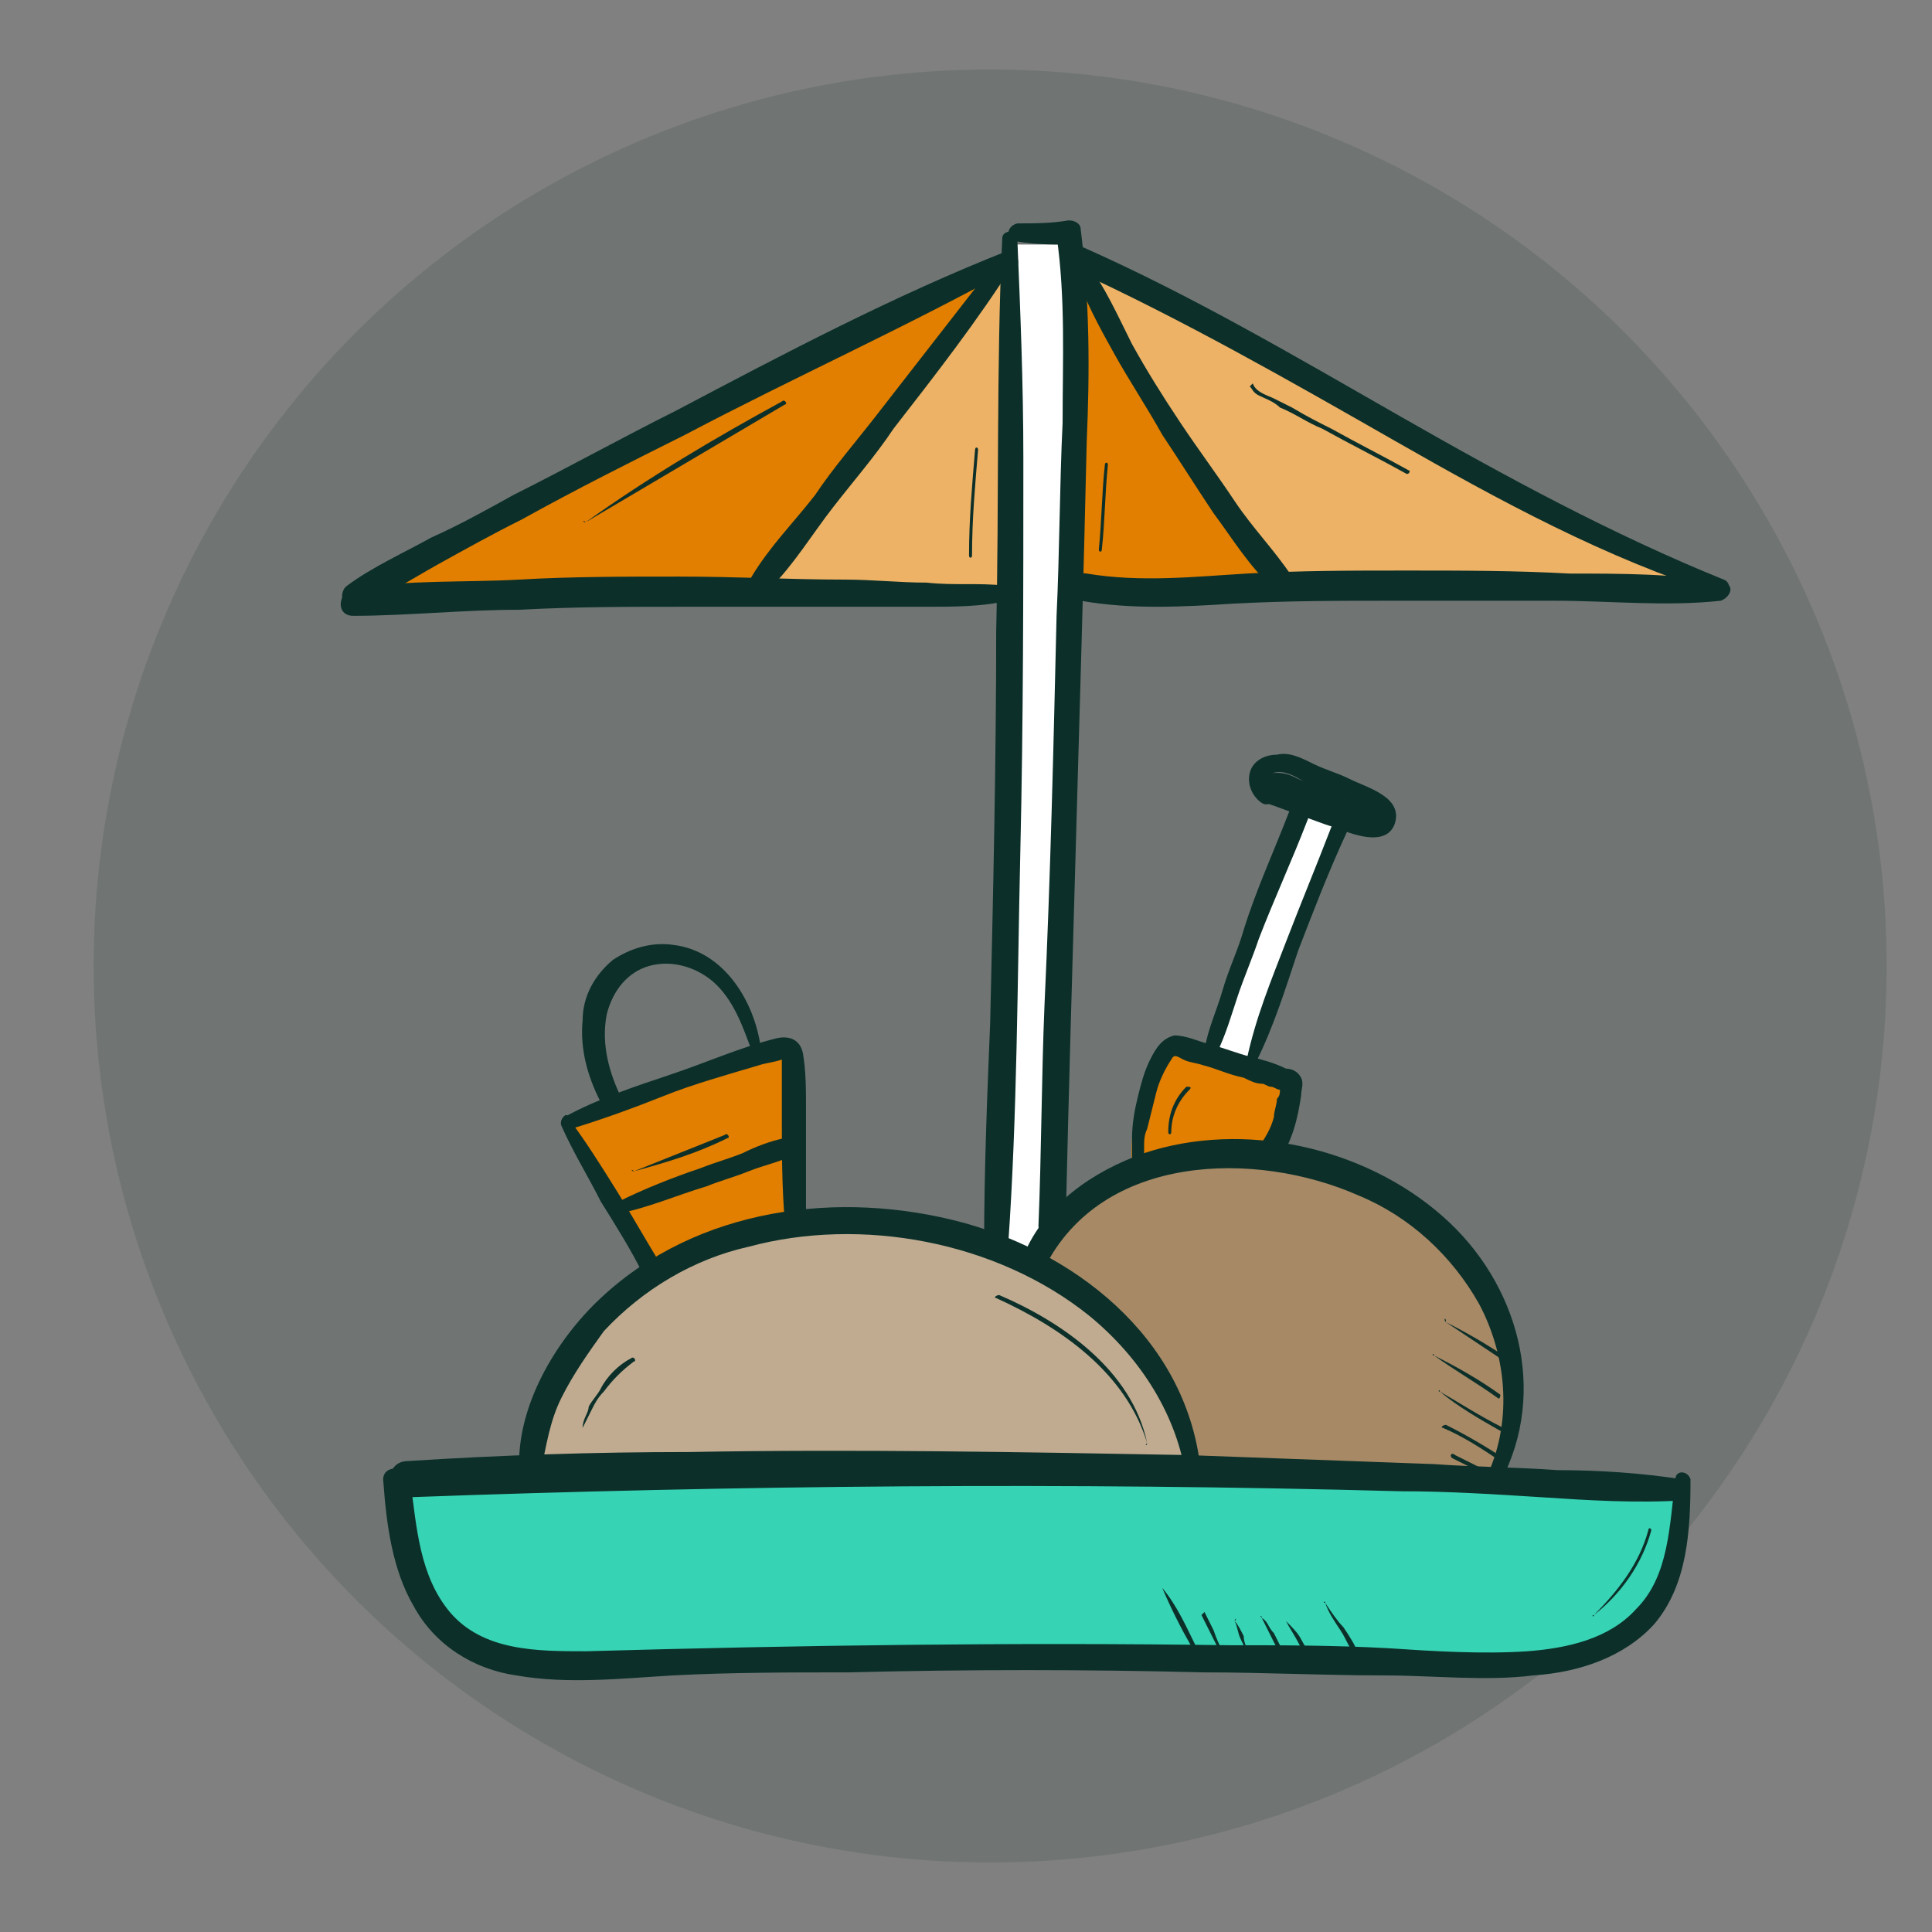 <?xml version="1.0" encoding="utf-8"?>
<!-- Generator: Adobe Illustrator 25.0.0, SVG Export Plug-In . SVG Version: 6.00 Build 0)  -->
<svg version="1.1" xmlns="http://www.w3.org/2000/svg" xmlns:xlink="http://www.w3.org/1999/xlink" x="0px" y="0px"
	 viewBox="0 0 64 64" style="enable-background:new 0 0 64 64;" xml:space="preserve">
<rect x="0" y="0" width="64" height="64" fill="#808080" stroke="none"/>
<style type="text/css">
	.st0{opacity:0.13;fill:#0C3029;}
	.st1{fill:#EEB266;}
	.st2{fill:#FFFFFF;}
	.st3{opacity:0.34;fill:#C9CFFF;}
	.st4{fill:#0C3029;}
	.st5{fill:#37D3B5;}
	.st6{fill:#E27E00;}
	.st7{fill:#32BEA6;}
	.st8{opacity:0.15;fill:#0C3029;}
	.st9{fill:#A78966;}
	.st10{fill:#C0AB91;}
	.st11{opacity:0.15;}
	.st12{fill:#FFB699;}
	.st13{fill:#FF8575;}
	.st14{fill:none;stroke:#0C3029;stroke-miterlimit:10;}
	.st15{fill:none;stroke:#0C3029;stroke-width:0.7;stroke-miterlimit:10;}
</style>
<g id="Layer_2">
</g>
<g id="Layer_1">
	<g>
		<circle class="st0" cx="32.8" cy="32" r="29.7"/>
		<g>
			<path class="st4" d="M52.9,53.3c0.6-0.3,1.1-0.7,1.4-1.2c0.2-0.2,0.4-0.5,0.5-0.8c0.1-0.3,0.3-0.7,0.3-1c0-0.2-0.1-0.3-0.2-0.3
				c-0.1,0-0.3,0-0.4,0.2c-0.1,0.3-0.2,0.6-0.3,0.9c-0.1,0.2-0.2,0.5-0.4,0.7c-0.3,0.5-0.7,0.9-1.2,1.2
				C52.5,53.1,52.7,53.5,52.9,53.3L52.9,53.3z"/>
		</g>
		<g>
			<path class="st2" d="M35.3,8.7c0.2,1.9,0.1,3.8,0.1,5.6c0,1.7-0.1,3.4-0.1,5.2c-0.2,7.1-0.4,14.2-0.6,21.3l0.1,0.1
				c-0.3,0.3-0.5,0.7-0.7,1.1l0,0.1c-0.4-0.2-0.8-0.4-1.2-0.5l0-0.1c0.3-7.2,0.4-14.4,0.5-21.6c0-3.7,0-7.4,0-11c0,0,0-0.1,0-0.1
				c0-0.2,0-0.4,0-0.6l0.2-0.1c0.6,0,1.1,0,1.7,0C35.3,8.2,35.3,8.4,35.3,8.7z"/>
			<path class="st1" d="M56.9,19.6l0,0.1c-4.8-0.2-9.7-0.3-14.5-0.2l0-0.2c-2.6-3.2-4.9-6.7-6.7-10.4l0.1-0.2
				C43,12.1,49.5,16.9,56.9,19.6z"/>
			<path class="st5" d="M39.4,48.9c3.3,0.1,6.7,0.2,10,0.3c2,0.1,4.1,0.2,6.1,0.3l0.1,0c-0.1,1.5-0.2,3-1.2,4.2
				c-1.4,1.7-3.9,1.7-6.1,1.6c-9.6-0.3-19.1-0.3-28.7,0c-1.6,0-3.3,0.1-4.6-0.9c-1.5-1.1-1.8-3.3-2-5.1l0.3-0.2
				c1.4-0.1,2.8-0.1,4.2-0.1C24.8,48.8,32.1,48.7,39.4,48.9z"/>
			<path class="st9" d="M48.4,41.9c1.6,2,2.1,4.9,1,7.2l0,0.1c-3.3-0.1-6.7-0.3-10-0.3c-0.3-2.1-1.5-4.1-3.1-5.5
				c-0.7-0.6-1.4-1-2.2-1.4l0-0.1c0.2-0.4,0.4-0.7,0.7-1.1c0.7-0.8,1.6-1.5,2.6-1.9c0.1,0,0.2-0.1,0.3-0.1c1.3-0.5,2.7-0.6,4.1-0.4
				c0,0,0.1,0,0.1,0C44.4,38.8,46.9,39.9,48.4,41.9z"/>
			<path class="st4" d="M45.7,26.9c0.1,0.2,0.2,0.4,0.1,0.6c-0.2,0.2-0.5,0.1-0.8,0.1c-0.2-0.1-0.5-0.2-0.7-0.2
				c-0.4-0.1-0.8-0.3-1.2-0.4c-0.4-0.1-0.8-0.3-1.2-0.4c-0.2-0.1-0.3-0.5-0.2-0.7c0.1-0.2,0.4-0.3,0.6-0.3c0.3,0,0.5,0.1,0.7,0.2
				c0.7,0.3,1.4,0.6,2.1,0.9C45.4,26.6,45.6,26.7,45.7,26.9z"/>
			<path class="st2" d="M44.3,27.3l-0.1,0.3c-1.1,2.5-2,5.1-2.9,7.6l-0.5,0c-0.3-0.1-0.5-0.2-0.8-0.3l0-0.1c0.9-2.6,1.9-5.2,3-7.7
				l0.1-0.3C43.5,27,43.9,27.1,44.3,27.3z"/>
			<path class="st6" d="M37.6,38.8C37.5,38.8,37.5,38.8,37.6,38.8c-0.1,0-0.1-0.1-0.1-0.1c-0.1-1.3,0.2-2.5,0.8-3.6
				c0.1-0.1,0.1-0.2,0.3-0.3c0.2-0.1,0.4,0,0.5,0c0.3,0.1,0.6,0.2,0.9,0.3c0.3,0.1,0.5,0.2,0.8,0.3c0.6,0.2,1.1,0.4,1.7,0.6
				c0.1,0,0.1,0,0.1,0.1c0,0,0,0.1,0,0.2c-0.1,0.8-0.2,1.6-0.7,2.2l0,0.1c0,0-0.1,0-0.1,0c-1.4-0.1-2.8,0-4.1,0.4L37.6,38.8z"/>
			<path class="st6" d="M42.4,19.3l0,0.2c-0.9,0-1.8,0.1-2.7,0.1c-1.3,0.1-2.7,0.2-3.9-0.1l-0.5,0c0-1.7,0.1-3.4,0.1-5.2
				c0.1-1.9,0.1-3.8-0.1-5.6l0.3,0c0.1,0,0.1,0.1,0.2,0.1L35.7,9C37.5,12.6,39.8,16.1,42.4,19.3z"/>
			<path class="st10" d="M36.2,43.4c1.6,1.4,2.9,3.3,3.1,5.5c-7.3-0.2-14.6-0.1-21.9,0.1v-0.1c0.2-2.7,1.9-5.1,4.2-6.6
				c0.1-0.1,0.2-0.1,0.3-0.2c1.3-0.7,2.7-1.2,4.2-1.4c1.3-0.2,2.7-0.1,4,0.1c0.9,0.1,1.8,0.4,2.7,0.7c0.4,0.2,0.8,0.3,1.2,0.5
				C34.9,42.4,35.6,42.9,36.2,43.4z"/>
			<path class="st1" d="M33.3,8.8c0,3.7,0.1,7.4,0,11h-0.2c-1.2,0.2-2.3,0.1-3.5,0.1c-1.5,0-3.1-0.1-4.6-0.1l0-0.3
				C27.9,15.9,30.6,12.4,33.3,8.8L33.3,8.8z"/>
			<path class="st6" d="M33.3,8.7C33.3,8.7,33.3,8.7,33.3,8.7L33.3,8.7c-2.7,3.7-5.4,7.3-8.3,10.8l0,0.3c-4.5,0-9,0.1-13.4,0.3
				l-0.1-0.2C18.7,15.9,25.9,12.2,33.3,8.7L33.3,8.7z"/>
			<path class="st6" d="M26.1,40.6l0,0.1c-1.5,0.2-2.9,0.6-4.2,1.4c-0.1,0.1-0.2,0.1-0.3,0.2l-0.1-0.1c-0.4-0.7-0.8-1.3-1.2-2l0,0
				c1.9-0.7,3.7-1.3,5.6-2l0.2,0C26.1,39,26.1,39.8,26.1,40.6z"/>
			<path class="st6" d="M26.1,35.2c0,1,0,2,0,2.9l-0.2,0c-1.9,0.7-3.7,1.3-5.6,2l0,0c-0.6-1-1.1-1.9-1.7-2.9l0,0
				c0.5-0.2,1-0.4,1.4-0.6c1.6-0.6,3.2-1.2,4.8-1.7c0.3-0.1,0.5-0.2,0.8-0.2c0.1,0,0.2,0,0.3,0C26,34.9,26.1,35.1,26.1,35.2z"/>
		</g>
		<g>
			<path class="st4" d="M55.5,49c-0.2,1.5-0.2,3.2-1.3,4.3c-0.9,1-2.3,1.3-3.6,1.4c-1.5,0.1-3.1,0-4.6-0.1c-1.8-0.1-3.6-0.1-5.3-0.1
				c-7.1-0.1-14.2,0-21.3,0.2c-1.6,0-3.4,0-4.5-1.3c-1-1.2-1.1-2.8-1.3-4.3c-0.1-0.6-1-0.6-0.9,0c0.1,1.4,0.3,2.9,1,4.1
				c0.7,1.3,2,2.1,3.4,2.3c1.7,0.3,3.5,0.1,5.2,0c1.9-0.1,3.9-0.1,5.8-0.1c3.9-0.1,7.9-0.1,11.8,0c2,0,3.9,0.1,5.9,0.1
				c1.7,0,3.4,0.2,5,0c1.5-0.1,3-0.6,4-1.7c1.1-1.3,1.2-3.1,1.2-4.8C55.9,48.7,55.5,48.7,55.5,49L55.5,49z"/>
		</g>
		<g>
			<path class="st4" d="M55.7,49c-1.3-0.2-2.7-0.3-4.1-0.3c-1.4-0.1-2.7-0.1-4.1-0.2c-2.7-0.1-5.5-0.2-8.2-0.3
				c-5.5-0.1-11-0.2-16.5-0.1c-3.1,0-6.2,0.1-9.3,0.3c-0.8,0-0.8,1.3,0,1.2c10.9-0.4,21.9-0.5,32.9-0.2c1.6,0,3.1,0.1,4.7,0.2
				c1.5,0.1,3.1,0.2,4.7,0.1C55.9,49.7,56.1,49.1,55.7,49L55.7,49z"/>
		</g>
		<g>
			<path class="st4" d="M39.8,49c-0.3-4.4-3.9-7.4-7.9-8.5c-4.1-1.1-8.8-0.5-12,2.5c-1.5,1.4-2.8,3.6-2.7,5.7c0,0.4,0.6,0.5,0.7,0.1
				c0.2-0.9,0.3-1.7,0.7-2.5c0.4-0.8,0.9-1.5,1.4-2.2c1.3-1.4,3-2.4,4.8-2.8c3.7-1,8.2-0.2,11.3,2.3c1.7,1.4,2.9,3.3,3.2,5.4
				C39.3,49.3,39.8,49.2,39.8,49L39.8,49z"/>
		</g>
		<g>
			<path class="st4" d="M49.7,49.1c1.6-3,0.6-6.6-1.9-8.8c-2.6-2.3-6.6-3.2-9.9-2.1c-1.7,0.6-3.3,1.7-4,3.4
				c-0.2,0.5,0.5,0.9,0.7,0.4c1.9-3.8,7-3.9,10.4-2.4c1.7,0.7,3.1,2,4,3.6c0.9,1.7,1.1,3.8,0.3,5.6C49.1,49.1,49.6,49.4,49.7,49.1
				L49.7,49.1z"/>
		</g>
		<g>
			<path class="st4" d="M33.2,7.9c-0.2,4.3-0.1,8.7-0.2,13c0,4.3-0.1,8.7-0.2,13c-0.1,2.4-0.2,4.9-0.2,7.3c0,0.6,0.8,0.5,0.8,0
				c0.3-4.3,0.3-8.7,0.4-13c0.1-4.3,0.1-8.7,0.1-13c0-2.5-0.1-4.9-0.2-7.3C33.7,7.6,33.2,7.6,33.2,7.9L33.2,7.9z"/>
		</g>
		<g>
			<path class="st4" d="M33.7,8c0.6,0.1,1.1,0.1,1.7,0.1C35.2,8,35.1,7.9,35,7.8c0.3,2.1,0.2,4.1,0.2,6.2c-0.1,2.1-0.1,4.3-0.2,6.4
				c-0.1,4.3-0.2,8.6-0.4,12.9c-0.1,2.4-0.1,4.9-0.2,7.3c0,0.6,0.8,0.6,0.9,0c0.2-8.7,0.5-17.3,0.7-26c0.1-2.3,0.1-4.6-0.2-7
				c0-0.2-0.2-0.3-0.4-0.3c-0.6,0.1-1.1,0.1-1.7,0.1C33.3,7.5,33.3,8,33.7,8L33.7,8z"/>
		</g>
		<g>
			<path class="st4" d="M33.4,8.3c-3.8,1.5-7.4,3.4-11,5.3c-1.8,0.9-3.6,1.9-5.4,2.8c-0.9,0.5-1.8,1-2.7,1.4c-0.9,0.5-2,1-2.8,1.6
				c-0.3,0.2-0.2,0.9,0.3,0.7c0.9-0.3,1.8-0.9,2.7-1.4c0.9-0.5,1.8-1,2.8-1.5c1.8-1,3.6-1.9,5.4-2.8c3.6-1.9,7.4-3.6,11-5.6
				C33.8,8.6,33.6,8.2,33.4,8.3L33.4,8.3z"/>
		</g>
		<g>
			<path class="st4" d="M57.1,19.2c-3.7-1.5-7.2-3.4-10.7-5.4c-3.5-2-6.9-4-10.5-5.6C35.4,8,35,8.7,35.5,8.9
				c3.7,1.7,7.2,3.7,10.7,5.7c3.5,2,7,3.9,10.8,5.1C57.3,19.8,57.4,19.3,57.1,19.2L57.1,19.2z"/>
		</g>
		<g>
			<path class="st4" d="M57.1,19.3C55.5,19,53.7,19,52,19c-1.8-0.1-3.6-0.1-5.4-0.1c-1.8,0-3.5,0-5.3,0.1c-1.7,0.1-3.5,0.3-5.3,0
				c-0.6-0.1-0.8,0.7-0.2,0.9c1.7,0.3,3.4,0.2,5,0.1c1.8-0.1,3.6-0.1,5.4-0.1c1.8,0,3.5,0,5.3,0c1.8,0,3.7,0.2,5.5,0
				C57.3,19.8,57.5,19.4,57.1,19.3L57.1,19.3z"/>
		</g>
		<g>
			<path class="st4" d="M33.3,19.4c-0.9-0.1-1.7,0-2.6-0.1c-0.9,0-1.8-0.1-2.7-0.1c-1.8,0-3.6-0.1-5.5-0.1c-1.8,0-3.6,0-5.3,0.1
				c-1.8,0.1-3.7,0-5.5,0.3c-0.5,0.1-0.6,0.9,0,0.9c1.8,0,3.6-0.2,5.5-0.2c1.8-0.1,3.6-0.1,5.5-0.1c1.8,0,3.6,0,5.3,0
				c0.9,0,1.8,0,2.7,0c0.9,0,1.8,0,2.7-0.2C33.6,19.8,33.6,19.4,33.3,19.4L33.3,19.4z"/>
		</g>
		<g>
			<path class="st4" d="M33.2,8.4c-1.4,1.8-2.8,3.6-4.2,5.4c-0.7,0.9-1.4,1.7-2,2.6c-0.7,0.9-1.5,1.7-2.1,2.7
				c-0.2,0.3,0.3,0.7,0.6,0.4c0.8-0.8,1.4-1.8,2.1-2.7c0.7-0.9,1.4-1.7,2-2.6c1.4-1.8,2.8-3.6,4-5.5C33.8,8.5,33.4,8.2,33.2,8.4
				L33.2,8.4z"/>
		</g>
		<g>
			<path class="st4" d="M35.6,8.9c0.3,1,0.8,1.9,1.3,2.8c0.5,0.9,1.1,1.8,1.6,2.7c0.6,0.9,1.1,1.7,1.7,2.6c0.6,0.8,1.2,1.8,2,2.5
				c0.3,0.3,0.8-0.1,0.6-0.4c-0.6-0.9-1.3-1.6-1.9-2.5c-0.6-0.9-1.2-1.7-1.8-2.6c-0.6-0.9-1.1-1.7-1.6-2.6C37,10.4,36.6,9.5,36,8.7
				C35.8,8.5,35.6,8.7,35.6,8.9L35.6,8.9z"/>
		</g>
		<g>
			<path class="st4" d="M37.5,38.6C37.5,38.6,37.5,38.6,37.5,38.6c0,0,0.1-0.1,0.1-0.2c0,0,0,0,0,0c0.1,0,0.1,0,0.2,0c0,0,0,0,0,0
				c0,0,0.1,0.1,0.1,0.1c0-0.1,0-0.4,0-0.5c0-0.2,0-0.4,0.1-0.6c0.1-0.4,0.2-0.8,0.3-1.2c0.1-0.4,0.3-0.8,0.5-1.1
				c0.1-0.2,0.2-0.1,0.4,0c0.2,0.1,0.4,0.1,0.7,0.2c0.4,0.1,0.8,0.3,1.3,0.4c0.2,0.1,0.4,0.2,0.6,0.2c0.1,0,0.2,0.1,0.3,0.1
				c0.1,0,0.2,0.1,0.3,0.1c0.1,0,0.1,0,0-0.1c0,0,0,0.1,0,0.1c0,0.1,0,0.2-0.1,0.3c0,0.2-0.1,0.4-0.1,0.6c-0.1,0.4-0.3,0.7-0.5,1
				c-0.2,0.4,0.3,0.8,0.6,0.5c0.5-0.6,0.7-1.5,0.8-2.2c0-0.2,0.1-0.4,0-0.6c-0.1-0.2-0.3-0.3-0.5-0.3c-0.4-0.2-0.8-0.3-1.2-0.4
				c-0.4-0.1-0.9-0.3-1.3-0.4c-0.4-0.1-0.8-0.3-1.2-0.3c-0.4,0.1-0.6,0.4-0.8,0.8c-0.2,0.4-0.3,0.8-0.4,1.2
				c-0.1,0.4-0.2,0.9-0.2,1.4c0,0.2,0,0.4,0,0.7c0,0.2,0,0.4,0.1,0.6c0,0.1,0.2,0.1,0.2,0.1c0.2-0.1,0.2-0.2,0.2-0.4
				C37.8,38.3,37.5,38.4,37.5,38.6L37.5,38.6z"/>
		</g>
		<g>
			<path class="st4" d="M40.3,34.9c0.3-0.6,0.5-1.3,0.7-1.9c0.2-0.6,0.5-1.3,0.7-1.9c0.5-1.3,1.1-2.6,1.6-3.9
				c0.2-0.4-0.4-0.7-0.6-0.3c-0.5,1.3-1.1,2.6-1.5,3.9c-0.2,0.7-0.5,1.3-0.7,2c-0.2,0.7-0.5,1.3-0.6,2
				C39.9,34.9,40.2,35.1,40.3,34.9L40.3,34.9z"/>
		</g>
		<g>
			<path class="st4" d="M41.6,35.2c0.6-1.2,1-2.5,1.4-3.7c0.5-1.3,1-2.6,1.6-3.9c0.2-0.4-0.4-0.6-0.5-0.2c-0.5,1.3-1,2.5-1.5,3.8
				c-0.5,1.3-1,2.5-1.3,3.9C41.1,35.2,41.5,35.4,41.6,35.2L41.6,35.2z"/>
		</g>
		<g>
			<path class="st4" d="M41.8,26.5c0.4,0.2,0.8,0.3,1.2,0.5c0.4,0.1,0.8,0.3,1.2,0.4c0.5,0.2,1.7,0.7,2-0.1c0.3-0.9-0.9-1.2-1.5-1.5
				c-0.4-0.2-0.8-0.3-1.2-0.5c-0.4-0.2-0.8-0.4-1.2-0.3c-0.4,0-0.8,0.2-0.9,0.6c-0.1,0.4,0.1,0.8,0.4,1c0.3,0.2,0.6-0.3,0.3-0.5
				c-0.2-0.1-0.1-0.4,0.1-0.5c0.3-0.1,0.7,0.1,1,0.3c0.4,0.2,0.7,0.3,1.1,0.5c0.4,0.1,0.7,0.3,1.1,0.5c0.1,0,0.3,0.2,0.2,0.3
				c0,0.1-0.2,0.1-0.3,0c-0.4-0.1-0.7-0.2-1.1-0.3c-0.4-0.1-0.8-0.2-1.1-0.4c-0.4-0.1-0.8-0.3-1.2-0.3
				C41.7,26.1,41.6,26.4,41.8,26.5L41.8,26.5z"/>
		</g>
		<g>
			<path class="st4" d="M18.9,37.4c1-0.3,2.1-0.7,3.1-1.1c1-0.4,2.1-0.7,3.1-1c0.3-0.1,0.5-0.1,0.8-0.2c0.1,0,0.1-0.1,0,0
				c0,0.1,0,0.3,0,0.4c0,0.5,0,1.1,0,1.6c0,1.1,0,2.2,0.1,3.4c0,0.4,0.7,0.4,0.7,0c0-1.3,0-2.5,0-3.8c0-0.6,0-1.2-0.1-1.8
				c-0.1-0.5-0.5-0.6-0.9-0.5c-1.2,0.3-2.3,0.8-3.5,1.2C21,36,19.8,36.4,18.7,37C18.5,37.1,18.6,37.4,18.9,37.4L18.9,37.4z"/>
		</g>
		<g>
			<path class="st4" d="M18.6,37.3c0.4,0.9,0.9,1.7,1.3,2.5c0.5,0.8,1,1.6,1.4,2.4c0.2,0.4,0.8,0,0.6-0.3c-0.5-0.8-1-1.7-1.5-2.5
				c-0.5-0.8-1-1.6-1.6-2.4C18.8,36.8,18.5,37.1,18.6,37.3L18.6,37.3z"/>
		</g>
		<g>
			<path class="st4" d="M20.5,40.2c1-0.2,1.9-0.6,2.9-0.9c0.5-0.2,0.9-0.3,1.4-0.5c0.5-0.2,1-0.3,1.4-0.5c0.3-0.2,0.1-0.6-0.2-0.6
				c-0.5,0.1-1,0.3-1.4,0.5c-0.5,0.2-0.9,0.3-1.4,0.5c-0.9,0.3-1.9,0.7-2.7,1.1C20.2,40,20.3,40.3,20.5,40.2L20.5,40.2z"/>
		</g>
		<g>
			<path class="st4" d="M25.2,34.7c-0.2-1.5-1.2-3.2-2.9-3.4c-0.7-0.1-1.4,0.1-2,0.5c-0.6,0.5-1,1.2-1,2c-0.1,1,0.2,2,0.7,2.9
				c0.2,0.4,0.7,0,0.6-0.3c-0.4-0.8-0.7-1.8-0.5-2.8c0.2-0.8,0.7-1.4,1.4-1.6c0.7-0.2,1.5,0,2.1,0.5c0.7,0.6,1,1.5,1.3,2.3
				C24.9,35.1,25.2,34.9,25.2,34.7L25.2,34.7z"/>
		</g>
		<g>
			<path class="st4" d="M52.8,53.5c0.9-0.7,1.6-1.7,1.9-2.8c0-0.1-0.1-0.1-0.1,0C54.3,51.8,53.6,52.7,52.8,53.5
				C52.7,53.5,52.8,53.6,52.8,53.5L52.8,53.5z"/>
		</g>
		<g>
			<path class="st4" d="M47.9,43.8c0.6,0.4,1.2,0.8,1.8,1.2c0.1,0,0.1-0.1,0.1-0.1C49.2,44.5,48.5,44.1,47.9,43.8
				C47.9,43.6,47.8,43.7,47.9,43.8L47.9,43.8z"/>
		</g>
		<g>
			<path class="st4" d="M47.5,44.9c0.7,0.5,1.4,0.9,2.1,1.4c0.1,0.1,0.1-0.1,0.1-0.1C49,45.7,48.3,45.3,47.5,44.9
				C47.5,44.8,47.4,44.9,47.5,44.9L47.5,44.9z"/>
		</g>
		<g>
			<path class="st4" d="M47.7,46.1c0.6,0.5,1.3,0.9,2,1.3c0.1,0,0.2-0.1,0.1-0.1C49,46.9,48.4,46.5,47.7,46.1
				C47.7,46,47.6,46.1,47.7,46.1L47.7,46.1z"/>
		</g>
		<g>
			<path class="st4" d="M47.8,47.3c0.7,0.3,1.3,0.7,1.9,1.1c0.1,0.1,0.2-0.1,0.1-0.1c-0.6-0.4-1.3-0.8-1.9-1.1
				C47.8,47.2,47.7,47.3,47.8,47.3L47.8,47.3z"/>
		</g>
		<g>
			<path class="st4" d="M48.1,48.3c0.4,0.2,0.8,0.4,1.2,0.6c0.1,0,0.2-0.1,0.1-0.1c-0.4-0.2-0.8-0.4-1.2-0.6
				C48.1,48.1,48,48.2,48.1,48.3L48.1,48.3z"/>
		</g>
		<g>
			<path class="st4" d="M38,47.8c-0.5-2.4-2.8-4-4.9-4.9c-0.1,0-0.2,0.1-0.1,0.1C35.2,44,37.3,45.5,38,47.8
				C37.9,47.9,38,47.9,38,47.8L38,47.8z"/>
		</g>
		<g>
			<path class="st4" d="M21,38.8c1.1-0.3,2.1-0.6,3.1-1.1c0.1,0,0-0.2-0.1-0.1C23,38,22,38.4,21,38.8C20.9,38.7,20.9,38.8,21,38.8
				L21,38.8z"/>
		</g>
		<g>
			<path class="st4" d="M38.8,37.5c0-0.5,0.2-1,0.6-1.4c0.1-0.1,0-0.1-0.1-0.1c-0.4,0.4-0.6,0.9-0.6,1.5
				C38.7,37.6,38.8,37.6,38.8,37.5L38.8,37.5z"/>
		</g>
		<g>
			<path class="st4" d="M19.3,47.3c0.1-0.2,0.2-0.4,0.3-0.6c0.1-0.2,0.2-0.4,0.4-0.6c0.3-0.4,0.6-0.7,1-1c0.1,0,0-0.2-0.1-0.1
				c-0.4,0.2-0.8,0.6-1,1c-0.1,0.2-0.3,0.4-0.4,0.6C19.5,46.8,19.3,47,19.3,47.3C19.2,47.3,19.3,47.3,19.3,47.3L19.3,47.3z"/>
		</g>
		<g>
			<path class="st4" d="M43.9,53.1c0.1,0.3,0.3,0.6,0.5,0.9c0.2,0.3,0.3,0.6,0.5,0.9c0.1,0.1,0.2,0,0.1-0.1
				c-0.1-0.3-0.3-0.6-0.5-0.9C44.3,53.7,44.1,53.4,43.9,53.1C43.9,53,43.8,53.1,43.9,53.1L43.9,53.1z"/>
		</g>
		<g>
			<path class="st4" d="M42.6,53.7c0.1,0.2,0.3,0.5,0.4,0.7c0.1,0.2,0.3,0.5,0.4,0.7c0.1,0.1,0.2,0,0.1-0.1
				c-0.1-0.2-0.3-0.5-0.4-0.7C43,54.1,42.8,53.9,42.6,53.7C42.7,53.6,42.6,53.7,42.6,53.7L42.6,53.7z"/>
		</g>
		<g>
			<path class="st4" d="M41.8,53.6c0.1,0.2,0.2,0.4,0.3,0.6c0.1,0.2,0.2,0.4,0.3,0.6c0,0.1,0.2,0,0.1-0.1c-0.1-0.2-0.2-0.4-0.3-0.6
				C42,53.9,42,53.7,41.8,53.6C41.8,53.5,41.7,53.5,41.8,53.6L41.8,53.6z"/>
		</g>
		<g>
			<path class="st4" d="M40.9,53.7c0.1,0.2,0.1,0.4,0.2,0.6c0.1,0.2,0.2,0.4,0.2,0.6c0,0.1,0.2,0,0.1-0.1c-0.1-0.2-0.2-0.4-0.2-0.6
				c-0.1-0.2-0.2-0.4-0.3-0.5C41,53.6,40.9,53.6,40.9,53.7L40.9,53.7z"/>
		</g>
		<g>
			<path class="st4" d="M39.8,53.5c0.1,0.2,0.2,0.4,0.3,0.6c0.1,0.2,0.2,0.4,0.3,0.6c0,0.1,0.2,0.1,0.1,0c-0.1-0.2-0.2-0.4-0.3-0.7
				c-0.1-0.2-0.2-0.4-0.3-0.6C39.9,53.4,39.8,53.5,39.8,53.5L39.8,53.5z"/>
		</g>
		<g>
			<path class="st4" d="M38.5,52.6c0.3,0.7,0.6,1.3,1,2c0,0.1,0.2,0,0.1-0.1C39.3,53.9,39,53.2,38.5,52.6
				C38.6,52.5,38.5,52.6,38.5,52.6L38.5,52.6z"/>
		</g>
		<g>
			<path class="st4" d="M19.4,17.3c2.2-1.3,4.4-2.6,6.6-3.9c0.1,0,0-0.2-0.1-0.1C23.7,14.5,21.5,15.8,19.4,17.3
				C19.3,17.2,19.3,17.3,19.4,17.3L19.4,17.3z"/>
		</g>
		<g>
			<path class="st4" d="M32.2,18.4c0-1.2,0.1-2.3,0.2-3.5c0-0.1-0.1-0.1-0.1,0c-0.1,1.2-0.2,2.3-0.2,3.5
				C32.1,18.5,32.2,18.5,32.2,18.4L32.2,18.4z"/>
		</g>
		<g>
			<path class="st4" d="M36.5,18.2c0.1-0.9,0.1-1.8,0.2-2.8c0-0.1-0.1-0.1-0.1,0c-0.1,0.9-0.1,1.8-0.2,2.8
				C36.4,18.3,36.5,18.3,36.5,18.2L36.5,18.2z"/>
		</g>
		<g>
			<path class="st4" d="M41.4,12.8c0.1,0.1,0.1,0.2,0.3,0.3c0.2,0.1,0.5,0.2,0.7,0.4c0.5,0.2,0.9,0.5,1.4,0.7c0.9,0.5,1.9,1,2.8,1.5
				c0.1,0,0.1-0.1,0.1-0.1c-0.9-0.5-1.7-0.9-2.6-1.4c-0.4-0.2-0.8-0.4-1.3-0.7c-0.2-0.1-0.4-0.2-0.6-0.3c-0.2-0.1-0.6-0.2-0.7-0.5
				C41.5,12.7,41.4,12.8,41.4,12.8L41.4,12.8z"/>
		</g>
	</g>
</g>
</svg>
